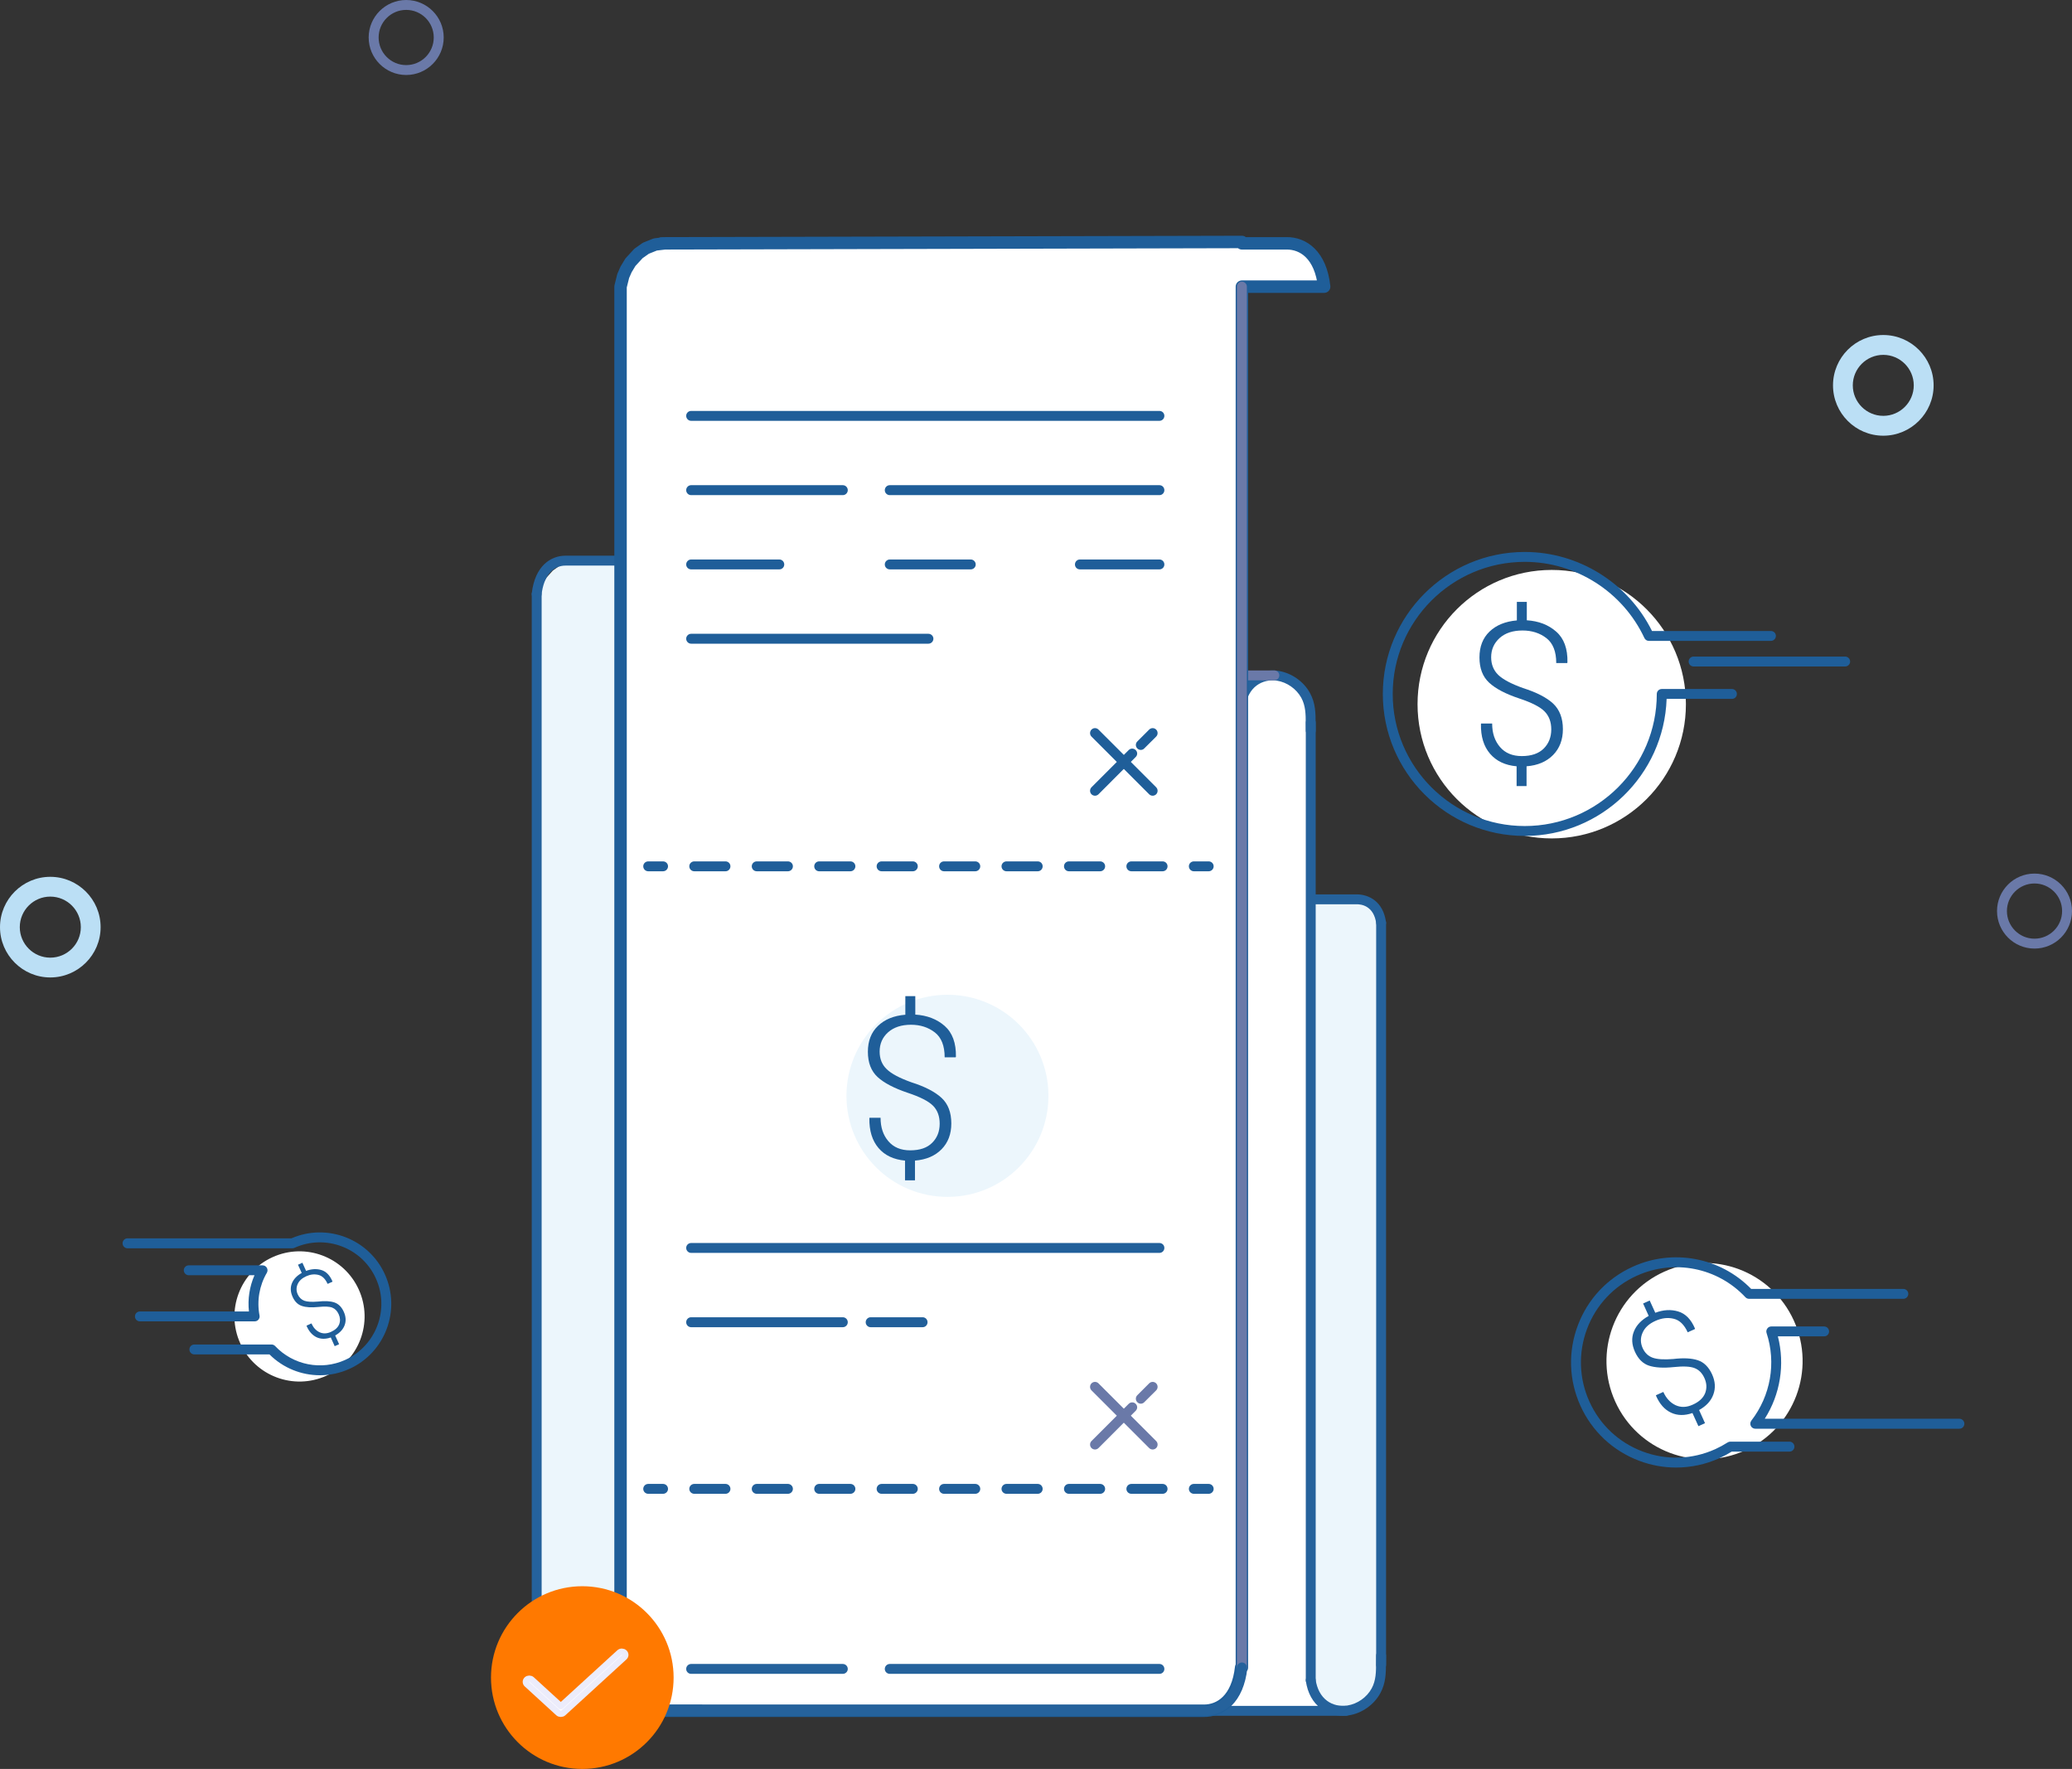 <?xml version="1.0" encoding="utf-8"?>
<!-- Generator: Adobe Illustrator 16.0.0, SVG Export Plug-In . SVG Version: 6.00 Build 0)  -->
<!DOCTYPE svg PUBLIC "-//W3C//DTD SVG 1.1//EN" "http://www.w3.org/Graphics/SVG/1.1/DTD/svg11.dtd">
<svg version="1.1" id="Layer_1" xmlns="http://www.w3.org/2000/svg" xmlns:xlink="http://www.w3.org/1999/xlink" x="0px" y="0px"
	 width="333px" height="284.24px" viewBox="0 0 333 284.24" enable-background="new 0 0 333 284.24" xml:space="preserve">
<rect x="0" y="0" width="333" height="284.24" fill="#333333" stroke="none"/>
<g>
	<g>
		<path fill="#DFF2FE" d="M172.18,88.8c3.35,0,6.06,2.07,6.06,4.63c0,2.56-2.71,4.63-6.06,4.63h26.47c-3.35,0-6.07-2.07-6.07-4.63
			c0-2.56,2.72-4.63,6.07-4.63H172.18z"/>
		<path fill="#DFF2FE" d="M163.6,124.9c3.5,0,6.33,2.17,6.33,4.84c0,2.67-2.83,4.83-6.33,4.83h27.63c-3.49,0-6.33-2.16-6.33-4.83
			c0-2.67,2.84-4.84,6.33-4.84H163.6z"/>
	</g>
	<g>
		<path fill="#DFF2FE" d="M122.49,139.76c-3.36,0-6.07-2.08-6.07-4.63c0-2.56,2.71-4.63,6.07-4.63H96.01c3.35,0,6.07,2.07,6.07,4.63
			c0,2.55-2.72,4.63-6.07,4.63H122.49z"/>
		<path fill="#DFF2FE" d="M131.06,103.65c-3.5,0-6.33-2.16-6.33-4.83s2.83-4.83,6.33-4.83h-27.63c3.49,0,6.33,2.16,6.33,4.83
			s-2.84,4.83-6.33,4.83H131.06z"/>
	</g>
	<g>
		<path fill="#DFF2FE" d="M186.34,159.76c3.35,0,6.07,2.07,6.07,4.63c0,2.55-2.72,4.63-6.07,4.63h26.47c-3.35,0-6.06-2.08-6.06-4.63
			c0-2.56,2.71-4.63,6.06-4.63H186.34z"/>
		<path fill="#DFF2FE" d="M177.76,195.86c3.5,0,6.34,2.16,6.34,4.83s-2.84,4.84-6.34,4.84h27.64c-3.5,0-6.34-2.17-6.34-4.84
			s2.84-4.83,6.34-4.83H177.76z"/>
	</g>
	<g>
		<g>
			<path fill-rule="evenodd" clip-rule="evenodd" fill="#BBDFF5" d="M8.08,144.07c-2.7,0-4.9,2.2-4.9,4.91c0,2.7,2.2,4.9,4.9,4.9
				c2.71,0,4.91-2.2,4.91-4.9C12.99,146.27,10.79,144.07,8.08,144.07z M8.08,157.06c-4.45,0-8.08-3.63-8.08-8.08
				c0-4.46,3.63-8.09,8.08-8.09c4.46,0,8.09,3.63,8.09,8.09C16.17,153.43,12.54,157.06,8.08,157.06z"/>
		</g>
		<g>
			<path fill-rule="evenodd" clip-rule="evenodd" fill="#BBDFF5" d="M302.67,57.02c-2.7,0-4.9,2.2-4.9,4.9s2.2,4.9,4.9,4.9
				c2.7,0,4.9-2.2,4.9-4.9S305.37,57.02,302.67,57.02z M302.67,70.01c-4.46,0-8.08-3.63-8.08-8.09s3.62-8.09,8.08-8.09
				s8.09,3.63,8.09,8.09S307.13,70.01,302.67,70.01z"/>
		</g>
	</g>
	<g>
		<path fill="#ECF6FC" d="M151,144.73h4.72v-0.12l61.25,0.12l0.33,0.01h-0.29l0.95,0.09l1,0.34l0.79,0.46l0.85,0.78l0.47,0.63
			l0.3,0.59l0.28,0.95v121.51l-0.36,1.3l-0.8,1.25l-1.01,0.97l-1.1,0.76l-1.73,0.52H159.8c-1.77,0.02-3.63-1.01-4-3.84h-0.08V148.58
			h-8.73C147.37,145.75,149.22,144.71,151,144.73z"/>
		<g>
			<g>
				<path fill="#6A79A8" d="M156.01,267.61c-0.44,0-0.8-0.36-0.8-0.8V148.29c0-0.44,0.36-0.8,0.8-0.8s0.8,0.36,0.8,0.8v118.52
					C156.81,267.25,156.45,267.61,156.01,267.61z"/>
			</g>
			<g>
				<path fill="#25629C" d="M221.96,268.32c-0.44,0-0.79-0.36-0.79-0.8V148.29c0-0.44,0.35-0.8,0.79-0.8s0.8,0.36,0.8,0.8v119.23
					C222.76,267.96,222.4,268.32,221.96,268.32z"/>
			</g>
			<g>
				<path fill="#25629C" d="M221.96,149.08c-0.39,0-0.73-0.29-0.78-0.69c-0.38-2.82-2.36-3.11-3.2-3.09h-66.32
					c-0.44,0-0.8-0.36-0.8-0.8s0.36-0.79,0.8-0.79h66.31h0.05c2.01,0,4.29,1.17,4.73,4.47c0.06,0.44-0.24,0.84-0.68,0.9H221.96z"/>
			</g>
			<g>
				<path fill="#6A79A8" d="M147.3,152.13h-0.02c-0.44-0.01-0.79-0.38-0.77-0.82c0.01-0.28,0.01-0.57,0.01-0.85
					c0-1.26,0-2.56,0.72-3.87c0.81-1.48,2.36-2.56,4.03-2.83c1.27-0.19,2.56,0.12,3.56,0.85c1.07,0.8,1.75,2.03,1.97,3.56
					c0.06,0.44-0.24,0.84-0.68,0.9s-0.84-0.24-0.9-0.67c-0.15-1.11-0.62-1.97-1.34-2.51c-0.66-0.48-1.52-0.68-2.36-0.55
					c-1.2,0.18-2.3,0.96-2.89,2.01c-0.52,0.96-0.52,1.96-0.52,3.11c0,0.3,0,0.6-0.01,0.9C148.08,151.79,147.73,152.13,147.3,152.13z
					"/>
			</g>
		</g>
		<g>
			<path fill="#FFFFFF" d="M215.69,274.89h0.52C216.04,274.9,215.87,274.9,215.69,274.89z"/>
			<path fill="#FFFFFF" d="M113.72,113.44c0.49-3.62,2.89-4.94,5.19-4.92h6.12v-0.15l79.34,0.16c0.15-0.01,0.29-0.01,0.43,0h-0.38
				l1.24,0.12l1.3,0.43l1.02,0.59l1.1,1l0.6,0.81l0.39,0.74l0.37,1.22v156.55h0.32c0.46,3.31,2.71,4.81,4.93,4.9l-85.37,0.01
				c-2.3,0.03-4.7-1.3-5.19-4.91h-0.1V113.44H113.72z"/>
		</g>
		<g>
			<g>
				<path fill="#25629C" d="M210.66,118.19c-0.43,0-0.78-0.34-0.8-0.77c-0.01-0.39-0.01-0.78-0.01-1.16c0-1.47-0.01-2.85-0.72-4.15
					c-0.79-1.43-2.29-2.48-3.91-2.74c-1.16-0.18-2.34,0.1-3.25,0.77c-0.99,0.73-1.62,1.91-1.83,3.41c-0.06,0.39-0.39,0.68-0.79,0.68
					h-85.63c-0.23,0-0.44-0.1-0.59-0.27c-0.16-0.17-0.23-0.4-0.19-0.63c0.56-4.18,3.46-5.64,5.98-5.6c0.44,0,0.79,0.36,0.79,0.8
					c-0.01,0.44-0.37,0.78-0.81,0.79c-1.05-0.02-3.42,0.31-4.21,3.32h84c0.36-1.61,1.16-2.91,2.34-3.78
					c1.24-0.92,2.86-1.31,4.43-1.06c2.11,0.33,4.05,1.69,5.07,3.55c0.91,1.65,0.91,3.3,0.91,4.91c0,0.37,0,0.74,0.01,1.11
					c0.02,0.44-0.33,0.81-0.77,0.82H210.66z"/>
			</g>
			<g>
				<path fill="#6A79A8" d="M204.8,109.32h-86.12c-0.44,0-0.8-0.36-0.8-0.8s0.36-0.79,0.8-0.79h86.12c0.44,0,0.8,0.35,0.8,0.79
					S205.24,109.32,204.8,109.32z"/>
			</g>
			<g>
				<g>
					<path fill="#25629C" d="M210.66,270.79c-0.44,0-0.8-0.36-0.8-0.8V116.11c0-0.44,0.36-0.79,0.8-0.79s0.79,0.35,0.79,0.79v153.88
						C211.45,270.43,211.1,270.79,210.66,270.79z"/>
				</g>
				<g>
					<path fill="#6A79A8" d="M125.03,270.79c-0.44,0-0.79-0.36-0.79-0.8v-154.8c0-0.44,0.35-0.8,0.79-0.8s0.8,0.36,0.8,0.8v154.8
						C125.83,270.43,125.47,270.79,125.03,270.79z"/>
				</g>
				<g>
					<path fill="#25629C" d="M130.15,275.7c-2.5,0-5.35-1.47-5.91-5.6c-0.06-0.44,0.25-0.84,0.69-0.9c0.43-0.06,0.83,0.25,0.89,0.68
						c0.51,3.8,3.16,4.23,4.34,4.23h0.05h86.1c0.44,0,0.8,0.35,0.8,0.79s-0.36,0.8-0.8,0.8h-86.09H130.15z"/>
				</g>
				<g>
					<path fill="#25629C" d="M215.83,275.7c-1.26,0-2.5-0.4-3.49-1.13c-1.35-1-2.2-2.54-2.47-4.47c-0.06-0.43,0.24-0.83,0.68-0.9
						c0.43-0.06,0.83,0.24,0.89,0.68c0.22,1.5,0.85,2.67,1.84,3.41c0.9,0.67,2.09,0.94,3.24,0.76c1.63-0.25,3.13-1.3,3.92-2.74
						c0.71-1.29,0.71-2.68,0.72-4.14c0-0.39,0-0.78,0.01-1.17c0.01-0.43,0.37-0.77,0.79-0.77h0.03c0.44,0.02,0.78,0.39,0.77,0.83
						c-0.01,0.37-0.01,0.74-0.01,1.11c-0.01,1.6-0.01,3.26-0.92,4.91c-1.02,1.86-2.96,3.22-5.06,3.55
						C216.46,275.67,216.14,275.7,215.83,275.7z"/>
				</g>
			</g>
		</g>
	</g>
	<g>
		<path fill="#ECF6FC" d="M169.23,90.41h-5.52v-0.17L92.1,90.42c-0.14-0.01-0.27-0.01-0.4,0h0.35l-1.12,0.13l-1.17,0.48l-0.92,0.66
			l-0.99,1.1l-0.55,0.9l-0.35,0.83l-0.34,1.34v172.21l0.43,1.85l0.94,1.77l1.18,1.37l1.28,1.07l2.03,0.74l66.46,0.01
			c2.08,0.03,4.25-1.45,4.69-5.45h0.09V95.86h10.21C173.48,91.86,171.31,90.38,169.23,90.41z"/>
		<g>
			<g>
				<path fill="#6A79A8" d="M163.37,264.22c-0.44,0-0.8-0.36-0.8-0.8V95.45c0-0.44,0.36-0.79,0.8-0.79s0.79,0.35,0.79,0.79v167.97
					C164.16,263.86,163.81,264.22,163.37,264.22z"/>
			</g>
			<g>
				<path fill="#25629C" d="M86.25,265.23c-0.44,0-0.79-0.36-0.79-0.8V95.45c0-0.44,0.35-0.79,0.79-0.79s0.8,0.35,0.8,0.79v168.98
					C87.05,264.87,86.69,265.23,86.25,265.23z"/>
			</g>
			<g>
				<path fill="#25629C" d="M86.25,96.25l-0.09-0.01c-0.43-0.05-0.75-0.44-0.7-0.88c0.5-4.48,3.11-6.07,5.41-6.07h0.07h77.52
					c0.44,0,0.8,0.36,0.8,0.8s-0.36,0.79-0.8,0.79H90.93c-2.11-0.02-3.56,1.72-3.89,4.66C87,95.95,86.65,96.25,86.25,96.25z"/>
			</g>
			<g>
				<path fill="#6A79A8" d="M173.55,100.57c-0.43,0-0.78-0.34-0.79-0.77c-0.01-0.43-0.01-0.85-0.01-1.27
					c-0.01-1.63-0.01-3.16-0.67-4.61c-0.71-1.57-2.04-2.71-3.46-2.98c-0.88-0.17-1.77,0.04-2.51,0.58
					c-0.74,0.55-1.68,1.69-1.95,4.02c-0.05,0.44-0.45,0.75-0.88,0.7c-0.44-0.05-0.75-0.45-0.7-0.88c0.34-2.91,1.6-4.39,2.59-5.12
					c1.1-0.81,2.43-1.12,3.74-0.86c1.93,0.36,3.7,1.85,4.62,3.88c0.8,1.76,0.8,3.54,0.81,5.27c0,0.4,0,0.81,0.01,1.22
					c0.01,0.44-0.34,0.81-0.78,0.82H173.55z"/>
			</g>
		</g>
		<g>
			<path fill="#FFFFFF" d="M93.58,274.88h-0.6C93.18,274.89,93.38,274.89,93.58,274.88z"/>
			
				<path fill="#FFFFFF" stroke="#1F5E99" stroke-width="2" stroke-linecap="round" stroke-linejoin="round" stroke-miterlimit="10" d="
				M212.81,46.06c-0.56-5.12-3.37-7-6.07-6.96h-7.15v-0.22l-92.77,0.22l0,0c-0.17,0-0.34,0-0.5,0.01h0.44l-1.44,0.17l-1.52,0.61
				l-1.19,0.84l-1.29,1.4l-0.7,1.16l-0.46,1.05l-0.43,1.72v221.87h-0.37c-0.55,4.68-3.18,6.81-5.78,6.95l99.83,0.01
				c2.69,0.04,5.5-1.84,6.06-6.96h0.12V46.06H212.81z"/>
		</g>
		<g>
			<g>
				<g>
					<path fill="#6A79A8" d="M199.59,268.72c-0.44,0-0.79-0.35-0.79-0.79V46.06c0-0.44,0.35-0.8,0.79-0.8c0.44,0,0.8,0.36,0.8,0.8
						v221.87C200.39,268.37,200.03,268.72,199.59,268.72z"/>
				</g>
				<g>
					<path fill="#25629C" d="M193.6,275.69h-0.09H92.86c-0.44,0-0.79-0.36-0.79-0.8c0-0.44,0.35-0.79,0.79-0.79h100.66h0.07
						c2.84,0,4.78-2.34,5.21-6.26c0.05-0.44,0.45-0.75,0.88-0.7c0.44,0.05,0.75,0.44,0.7,0.88
						C199.76,273.68,196.48,275.69,193.6,275.69z"/>
				</g>
				<g>
					<path fill="#6A79A8" d="M93.44,275.69c-0.37,0-0.75-0.04-1.12-0.11c-2.43-0.46-4.66-2.34-5.83-4.9
						c-1.01-2.25-1.02-4.53-1.02-6.75c0-0.53,0-1.06-0.01-1.59c-0.01-0.44,0.33-0.81,0.77-0.82c0.43-0.01,0.81,0.34,0.82,0.77
						c0.01,0.55,0.01,1.1,0.01,1.64c0,2.14,0.01,4.16,0.88,6.09c0.96,2.1,2.75,3.63,4.68,4c1.2,0.23,2.42-0.05,3.43-0.8
						c1-0.73,2.27-2.26,2.63-5.38c0.05-0.44,0.45-0.75,0.89-0.7c0.43,0.05,0.74,0.45,0.69,0.88c-0.43,3.69-2.01,5.56-3.27,6.49
						C95.93,275.28,94.7,275.69,93.44,275.69z"/>
				</g>
			</g>
		</g>
	</g>
	<g>
		<g>
			<path fill="#1F5E99" d="M106.56,140h-2.38c-0.44,0-0.8-0.36-0.8-0.8c0-0.44,0.36-0.79,0.8-0.79h2.38c0.44,0,0.8,0.35,0.8,0.79
				C107.36,139.64,107,140,106.56,140z"/>
		</g>
		<g>
			<path fill-rule="evenodd" clip-rule="evenodd" fill="#1F5E99" d="M116.6,140h-5.02c-0.44,0-0.8-0.36-0.8-0.8
				c0-0.44,0.36-0.79,0.8-0.79h5.02c0.44,0,0.79,0.35,0.79,0.79C117.39,139.64,117.04,140,116.6,140z M126.63,140h-5.01
				c-0.44,0-0.8-0.36-0.8-0.8c0-0.44,0.36-0.79,0.8-0.79h5.01c0.44,0,0.8,0.35,0.8,0.79C127.43,139.64,127.07,140,126.63,140z
				 M136.67,140h-5.02c-0.44,0-0.79-0.36-0.79-0.8c0-0.44,0.35-0.79,0.79-0.79h5.02c0.44,0,0.8,0.35,0.8,0.79
				C137.47,139.64,137.11,140,136.67,140z M146.71,140h-5.02c-0.44,0-0.8-0.36-0.8-0.8c0-0.44,0.36-0.79,0.8-0.79h5.02
				c0.43,0,0.79,0.35,0.79,0.79C147.5,139.64,147.14,140,146.71,140z M156.74,140h-5.02c-0.44,0-0.79-0.36-0.79-0.8
				c0-0.44,0.35-0.79,0.79-0.79h5.02c0.44,0,0.8,0.35,0.8,0.79C157.54,139.64,157.18,140,156.74,140z M166.78,140h-5.02
				c-0.44,0-0.8-0.36-0.8-0.8c0-0.44,0.36-0.79,0.8-0.79h5.02c0.44,0,0.79,0.35,0.79,0.79C167.57,139.64,167.22,140,166.78,140z
				 M176.81,140h-5.02c-0.44,0-0.79-0.36-0.79-0.8c0-0.44,0.35-0.79,0.79-0.79h5.02c0.44,0,0.8,0.35,0.8,0.79
				C177.61,139.64,177.25,140,176.81,140z M186.85,140h-5.02c-0.44,0-0.8-0.36-0.8-0.8c0-0.44,0.36-0.79,0.8-0.79h5.02
				c0.44,0,0.79,0.35,0.79,0.79C187.64,139.64,187.29,140,186.85,140z"/>
		</g>
		<g>
			<path fill="#1F5E99" d="M194.25,140h-2.38c-0.44,0-0.8-0.36-0.8-0.8c0-0.44,0.36-0.79,0.8-0.79h2.38c0.44,0,0.8,0.35,0.8,0.79
				C195.05,139.64,194.69,140,194.25,140z"/>
		</g>
	</g>
	<g>
		<g>
			<path fill="#215F9A" d="M106.56,240.03h-2.38c-0.44,0-0.8-0.36-0.8-0.79c0-0.44,0.36-0.8,0.8-0.8h2.38c0.44,0,0.8,0.36,0.8,0.8
				C107.36,239.67,107,240.03,106.56,240.03z"/>
		</g>
		<g>
			<path fill-rule="evenodd" clip-rule="evenodd" fill="#215F9A" d="M116.6,240.03h-5.02c-0.44,0-0.8-0.36-0.8-0.79
				c0-0.44,0.36-0.8,0.8-0.8h5.02c0.44,0,0.79,0.36,0.79,0.8C117.39,239.67,117.04,240.03,116.6,240.03z M126.63,240.03h-5.01
				c-0.44,0-0.8-0.36-0.8-0.79c0-0.44,0.36-0.8,0.8-0.8h5.01c0.44,0,0.8,0.36,0.8,0.8C127.43,239.67,127.07,240.03,126.63,240.03z
				 M136.67,240.03h-5.02c-0.44,0-0.79-0.36-0.79-0.79c0-0.44,0.35-0.8,0.79-0.8h5.02c0.44,0,0.8,0.36,0.8,0.8
				C137.47,239.67,137.11,240.03,136.67,240.03z M146.71,240.03h-5.02c-0.44,0-0.8-0.36-0.8-0.79c0-0.44,0.36-0.8,0.8-0.8h5.02
				c0.43,0,0.79,0.36,0.79,0.8C147.5,239.67,147.14,240.03,146.71,240.03z M156.74,240.03h-5.02c-0.44,0-0.79-0.36-0.79-0.79
				c0-0.44,0.35-0.8,0.79-0.8h5.02c0.44,0,0.8,0.36,0.8,0.8C157.54,239.67,157.18,240.03,156.74,240.03z M166.78,240.03h-5.02
				c-0.44,0-0.8-0.36-0.8-0.79c0-0.44,0.36-0.8,0.8-0.8h5.02c0.44,0,0.79,0.36,0.79,0.8C167.57,239.67,167.22,240.03,166.78,240.03z
				 M176.81,240.03h-5.02c-0.44,0-0.79-0.36-0.79-0.79c0-0.44,0.35-0.8,0.79-0.8h5.02c0.44,0,0.8,0.36,0.8,0.8
				C177.61,239.67,177.25,240.03,176.81,240.03z M186.85,240.03h-5.02c-0.44,0-0.8-0.36-0.8-0.79c0-0.44,0.36-0.8,0.8-0.8h5.02
				c0.44,0,0.79,0.36,0.79,0.8C187.64,239.67,187.29,240.03,186.85,240.03z"/>
		</g>
		<g>
			<path fill="#215F9A" d="M194.25,240.03h-2.38c-0.44,0-0.8-0.36-0.8-0.79c0-0.44,0.36-0.8,0.8-0.8h2.38c0.44,0,0.8,0.36,0.8,0.8
				C195.05,239.67,194.69,240.03,194.25,240.03z"/>
		</g>
	</g>
	<g>
		<path fill="#FFFFFF" d="M270.95,113.15c0,11.91-9.66,21.57-21.57,21.57c-11.91,0-21.56-9.66-21.56-21.57
			c0-11.92,9.65-21.57,21.56-21.57C261.29,91.58,270.95,101.23,270.95,113.15z"/>
		<g>
			<path fill="#1F5E99" d="M245.05,134.32c-12.58,0-22.81-10.23-22.81-22.81s10.23-22.82,22.81-22.82c8.65,0,16.62,4.97,20.45,12.7
				h19.11c0.44,0,0.8,0.35,0.8,0.79c0,0.44-0.36,0.8-0.8,0.8H265c-0.31,0-0.59-0.18-0.72-0.46c-3.48-7.44-11.03-12.24-19.23-12.24
				c-11.7,0-21.22,9.52-21.22,21.23c0,11.7,9.52,21.22,21.22,21.22c11.7,0,21.22-9.52,21.22-21.22c0-0.44,0.36-0.8,0.8-0.8h11.28
				c0.44,0,0.79,0.36,0.79,0.8s-0.35,0.79-0.79,0.79h-10.5C267.43,124.52,257.36,134.32,245.05,134.32z"/>
		</g>
		<g>
			<path fill-rule="evenodd" clip-rule="evenodd" fill="#1F5E99" d="M239.65,105.61c0,1.15,0.38,2.09,1.13,2.83
				c0.76,0.73,2.09,1.44,3.99,2.12c2.18,0.69,3.79,1.52,4.84,2.49c1.04,0.98,1.57,2.35,1.57,4.12c0,1.69-0.53,3.08-1.57,4.14
				c-1.05,1.07-2.47,1.68-4.27,1.82v3.18h-1.6v-3.18c-1.84-0.16-3.26-0.84-4.27-2.02c-1.01-1.18-1.5-2.77-1.46-4.77l0.03-0.08h1.77
				c0,1.54,0.42,2.79,1.26,3.77c0.83,0.97,2,1.46,3.5,1.46c1.55,0,2.72-0.41,3.53-1.21c0.81-0.81,1.21-1.84,1.21-3.08
				c0-1.19-0.36-2.16-1.07-2.88c-0.71-0.73-2.08-1.43-4.11-2.1c-2.16-0.72-3.76-1.56-4.8-2.52c-1.04-0.96-1.56-2.31-1.56-4.06
				c0-1.74,0.54-3.12,1.62-4.16c1.09-1.04,2.55-1.63,4.39-1.79v-2.98h1.6v2.96c1.9,0.12,3.47,0.72,4.72,1.82
				c1.25,1.09,1.86,2.74,1.81,4.95l-0.04,0.1h-1.76c0-1.86-0.53-3.19-1.59-4.01c-1.05-0.81-2.33-1.22-3.83-1.22
				c-1.55,0-2.77,0.4-3.68,1.21C240.11,103.34,239.65,104.36,239.65,105.61z"/>
		</g>
	</g>
	<g>
		<path fill="#1F5E99" d="M186.34,67.62h-75.27c-0.43,0-0.79-0.36-0.79-0.8s0.36-0.79,0.79-0.79h75.27c0.44,0,0.79,0.35,0.79,0.79
			S186.78,67.62,186.34,67.62z"/>
	</g>
	<g>
		<path fill="#1F5E99" d="M186.34,79.56H143c-0.44,0-0.8-0.36-0.8-0.8s0.36-0.8,0.8-0.8h43.34c0.44,0,0.79,0.36,0.79,0.8
			S186.78,79.56,186.34,79.56z"/>
	</g>
	<g>
		<path fill="#1F5E99" d="M135.45,79.56h-24.38c-0.43,0-0.79-0.36-0.79-0.8s0.36-0.8,0.79-0.8h24.38c0.44,0,0.8,0.36,0.8,0.8
			S135.89,79.56,135.45,79.56z"/>
	</g>
	<g>
		<path fill="#1F5E99" d="M186.34,91.49h-12.79c-0.44,0-0.79-0.35-0.79-0.79c0-0.44,0.35-0.8,0.79-0.8h12.79
			c0.44,0,0.79,0.36,0.79,0.8C187.13,91.14,186.78,91.49,186.34,91.49z"/>
	</g>
	<g>
		<path fill="#1F5E99" d="M156.01,91.49H143c-0.44,0-0.8-0.35-0.8-0.79c0-0.44,0.36-0.8,0.8-0.8h13.01c0.44,0,0.8,0.36,0.8,0.8
			C156.81,91.14,156.45,91.49,156.01,91.49z"/>
	</g>
	<g>
		<path fill="#1F5E99" d="M125.25,91.49h-14.18c-0.43,0-0.79-0.35-0.79-0.79c0-0.44,0.36-0.8,0.79-0.8h14.18
			c0.44,0,0.79,0.36,0.79,0.8C126.04,91.14,125.69,91.49,125.25,91.49z"/>
	</g>
	<g>
		<path fill="#1F5E99" d="M149.21,103.43h-38.14c-0.43,0-0.79-0.36-0.79-0.8c0-0.43,0.36-0.79,0.79-0.79h38.14
			c0.44,0,0.8,0.36,0.8,0.79C150.01,103.07,149.65,103.43,149.21,103.43z"/>
	</g>
	<g>
		<path fill="#1F5E99" d="M185.25,127.86c-0.21,0-0.41-0.08-0.56-0.23l-9.27-9.27c-0.31-0.31-0.31-0.82,0-1.13s0.81-0.31,1.12,0
			l9.27,9.27c0.31,0.31,0.31,0.82,0,1.13C185.65,127.78,185.45,127.86,185.25,127.86z"/>
	</g>
	<g>
		<path fill="#1F5E99" d="M183.34,120.5c-0.2,0-0.4-0.08-0.56-0.24c-0.31-0.31-0.31-0.81,0-1.12l1.91-1.91
			c0.31-0.31,0.81-0.31,1.12,0s0.31,0.82,0,1.13l-1.91,1.9C183.75,120.42,183.55,120.5,183.34,120.5z"/>
	</g>
	<g>
		<path fill="#1F5E99" d="M175.98,127.86c-0.2,0-0.41-0.08-0.56-0.23c-0.31-0.31-0.31-0.82,0-1.13l5.98-5.98
			c0.31-0.31,0.81-0.31,1.12,0c0.32,0.31,0.32,0.81,0,1.12l-5.98,5.99C176.39,127.78,176.18,127.86,175.98,127.86z"/>
	</g>
	<g>
		<path fill="#FFFFFF" d="M288.3,212.2c3.59,7.93,0.07,17.27-7.85,20.86c-7.93,3.59-17.27,0.08-20.86-7.85
			c-3.59-7.93-0.08-17.27,7.85-20.86C275.37,200.75,284.7,204.27,288.3,212.2z"/>
		<g>
			<path fill="#1F5E99" d="M314.91,229.57h-32.82c-0.3,0-0.58-0.18-0.71-0.45c-0.13-0.27-0.1-0.6,0.08-0.84
				c3.11-4.02,4.03-9.29,2.45-14.1c-0.08-0.24-0.03-0.5,0.12-0.71c0.15-0.21,0.38-0.33,0.64-0.33h8.49c0.44,0,0.8,0.36,0.8,0.8
				s-0.36,0.79-0.8,0.79h-7.43c1.16,4.52,0.39,9.31-2.11,13.24h31.29c0.44,0,0.79,0.36,0.79,0.8S315.35,229.57,314.91,229.57z"/>
		</g>
		<g>
			<path fill="#1F5E99" d="M269.38,235.81c-2.01,0-4.02-0.36-5.95-1.09c-4.22-1.59-7.57-4.73-9.43-8.83
				c-1.86-4.11-2.01-8.7-0.42-12.92c1.58-4.22,4.72-7.57,8.83-9.43c6.48-2.94,14.08-1.5,19.03,3.57h24.45c0.44,0,0.8,0.35,0.8,0.79
				s-0.36,0.8-0.8,0.8H281.1c-0.22,0-0.43-0.09-0.58-0.25c-4.47-4.78-11.49-6.17-17.46-3.46c-3.72,1.68-6.56,4.72-8,8.54
				c-1.43,3.82-1.3,7.98,0.39,11.7c1.68,3.72,4.72,6.56,8.54,8c3.82,1.44,7.97,1.3,11.69-0.38c0.68-0.31,1.34-0.67,1.97-1.07
				c0.13-0.08,0.27-0.13,0.43-0.13h9.52c0.43,0,0.79,0.36,0.79,0.8c0,0.44-0.36,0.8-0.79,0.8h-9.29c-0.63,0.39-1.29,0.74-1.97,1.05
				C274.12,235.31,271.75,235.81,269.38,235.81z"/>
		</g>
		<g>
			<path fill-rule="evenodd" clip-rule="evenodd" fill="#1F5E99" d="M264,216.62c0.35,0.77,0.89,1.28,1.61,1.54
				c0.72,0.26,1.82,0.33,3.29,0.21c1.66-0.2,2.98-0.13,3.97,0.2c0.99,0.33,1.75,1.09,2.29,2.27c0.51,1.13,0.58,2.2,0.2,3.23
				c-0.37,1.03-1.14,1.86-2.29,2.5l0.95,2.11l-1.06,0.48l-0.96-2.11c-1.27,0.44-2.42,0.42-3.44-0.06c-1.03-0.48-1.84-1.39-2.42-2.73
				v-0.07l1.18-0.53c0.46,1.02,1.12,1.73,1.97,2.13c0.85,0.39,1.77,0.37,2.77-0.09c1.03-0.46,1.69-1.09,1.99-1.87
				c0.29-0.78,0.25-1.58-0.13-2.41c-0.36-0.79-0.88-1.32-1.58-1.59c-0.69-0.27-1.81-0.33-3.37-0.16c-1.65,0.17-2.97,0.09-3.95-0.23
				s-1.73-1.07-2.26-2.23c-0.52-1.16-0.58-2.24-0.17-3.26c0.4-1.02,1.2-1.85,2.38-2.51l-0.9-1.99l1.06-0.48l0.9,1.97
				c1.29-0.49,2.52-0.56,3.68-0.21c1.17,0.35,2.07,1.26,2.7,2.75v0.07l-1.17,0.53c-0.56-1.23-1.31-1.96-2.26-2.18
				c-0.95-0.23-1.92-0.11-2.92,0.34c-1.03,0.46-1.73,1.1-2.08,1.92C263.62,214.97,263.63,215.79,264,216.62z"/>
		</g>
	</g>
	<g>
		<path fill="#FFFFFF" d="M57.66,207.21c2.39,5.26,0.05,11.46-5.21,13.85c-5.26,2.38-11.46,0.05-13.84-5.21
			c-2.38-5.27-0.05-11.47,5.21-13.85C49.08,199.62,55.28,201.95,57.66,207.21z"/>
		<g>
			<path fill="#1F5E99" d="M40.93,212.32H22.48c-0.44,0-0.79-0.35-0.79-0.79s0.35-0.8,0.79-0.8h17.53
				c-0.22-1.98,0.09-3.99,0.89-5.82H30.34c-0.44,0-0.8-0.36-0.8-0.8s0.36-0.79,0.8-0.79H42.2c0.29,0,0.55,0.15,0.69,0.4
				c0.14,0.24,0.14,0.55,0,0.79c-1.22,2.08-1.63,4.52-1.18,6.87c0.05,0.23-0.02,0.47-0.17,0.66
				C41.39,212.22,41.17,212.32,40.93,212.32z"/>
		</g>
		<g>
			<path fill="#1F5E99" d="M51.42,220.98c-2.99,0-5.92-1.16-8.11-3.35H31.23c-0.44,0-0.79-0.36-0.79-0.8c0-0.43,0.35-0.79,0.79-0.79
				h12.42c0.21,0,0.42,0.09,0.57,0.25c2.9,3.07,7.43,3.96,11.27,2.22c4.96-2.25,7.17-8.12,4.92-13.08
				c-2.24-4.97-8.11-7.17-13.07-4.93c-0.11,0.05-0.22,0.08-0.33,0.08H20.49c-0.43,0-0.79-0.36-0.79-0.8s0.36-0.8,0.79-0.8h26.35
				c5.73-2.49,12.44,0.08,15.02,5.79c2.61,5.76,0.05,12.58-5.71,15.19C54.63,220.65,53.01,220.98,51.42,220.98z"/>
		</g>
		<g>
			<path fill-rule="evenodd" clip-rule="evenodd" fill="#1F5E99" d="M47.85,207.98c0.23,0.51,0.59,0.85,1.06,1.03
				c0.48,0.17,1.21,0.21,2.19,0.13c1.1-0.13,1.98-0.08,2.64,0.14c0.65,0.22,1.16,0.72,1.51,1.5c0.34,0.75,0.39,1.47,0.14,2.15
				c-0.25,0.68-0.76,1.23-1.52,1.66l0.63,1.4l-0.71,0.32l-0.63-1.4c-0.84,0.29-1.61,0.28-2.29-0.04c-0.68-0.33-1.22-0.93-1.6-1.82
				v-0.04l0.78-0.36c0.31,0.68,0.74,1.16,1.31,1.42c0.56,0.26,1.18,0.24,1.84-0.06c0.68-0.31,1.12-0.72,1.32-1.24
				c0.19-0.52,0.16-1.05-0.09-1.6c-0.24-0.53-0.58-0.88-1.04-1.06s-1.21-0.21-2.24-0.1c-1.1,0.11-1.97,0.06-2.62-0.16
				c-0.66-0.21-1.16-0.7-1.51-1.48c-0.34-0.76-0.38-1.48-0.11-2.16c0.27-0.67,0.8-1.23,1.58-1.67l-0.6-1.32l0.71-0.32l0.59,1.31
				c0.86-0.32,1.68-0.37,2.45-0.14s1.37,0.84,1.79,1.83v0.05l-0.78,0.35c-0.37-0.82-0.87-1.3-1.5-1.45
				c-0.63-0.15-1.27-0.08-1.93,0.22c-0.69,0.31-1.15,0.74-1.39,1.28C47.6,206.89,47.6,207.43,47.85,207.98z"/>
		</g>
	</g>
	<g>
		<path fill="#ECF6FC" d="M168.5,176.08c0,8.97-7.26,16.24-16.23,16.24c-8.96,0-16.23-7.27-16.23-16.24
			c0-8.97,7.27-16.24,16.23-16.24C161.24,159.84,168.5,167.11,168.5,176.08z"/>
		<g>
			<path fill-rule="evenodd" clip-rule="evenodd" fill="#1F5E99" d="M141.37,168.97c0,1.15,0.37,2.09,1.13,2.82
				c0.75,0.74,2.08,1.44,3.98,2.12c2.18,0.69,3.79,1.53,4.84,2.5c1.05,0.97,1.57,2.34,1.57,4.11c0,1.7-0.52,3.08-1.57,4.15
				c-1.05,1.07-2.47,1.67-4.27,1.82v3.17h-1.6v-3.17c-1.83-0.17-3.25-0.84-4.26-2.02c-1.01-1.19-1.5-2.78-1.47-4.78l0.03-0.08h1.77
				c0,1.54,0.42,2.8,1.26,3.77c0.84,0.98,2,1.46,3.5,1.46c1.55,0,2.73-0.4,3.53-1.21c0.81-0.8,1.21-1.83,1.21-3.07
				c0-1.2-0.35-2.16-1.07-2.89c-0.71-0.72-2.08-1.42-4.11-2.09c-2.16-0.73-3.75-1.56-4.8-2.52c-1.04-0.96-1.56-2.31-1.56-4.06
				c0-1.74,0.54-3.13,1.63-4.16c1.08-1.04,2.54-1.64,4.39-1.79v-2.99h1.6v2.97c1.89,0.12,3.46,0.72,4.71,1.81
				c1.25,1.1,1.86,2.75,1.82,4.96l-0.05,0.09h-1.76c0-1.85-0.53-3.19-1.58-4c-1.06-0.82-2.34-1.23-3.83-1.23
				c-1.55,0-2.78,0.41-3.69,1.22C141.82,166.69,141.37,167.72,141.37,168.97z"/>
		</g>
	</g>
	<g>
		<path fill="#215F9A" d="M186.34,201.32h-75.27c-0.43,0-0.79-0.36-0.79-0.8s0.36-0.79,0.79-0.79h75.27c0.44,0,0.79,0.35,0.79,0.79
			S186.78,201.32,186.34,201.32z"/>
	</g>
	<g>
		<path fill="#215F9A" d="M135.45,213.26h-24.38c-0.43,0-0.79-0.36-0.79-0.8s0.36-0.8,0.79-0.8h24.38c0.44,0,0.8,0.36,0.8,0.8
			S135.89,213.26,135.45,213.26z"/>
	</g>
	<g>
		<path fill="#6A79A8" d="M185.25,232.91c-0.21,0-0.41-0.08-0.56-0.23l-9.27-9.27c-0.31-0.31-0.31-0.82,0-1.13s0.81-0.31,1.12,0
			l9.27,9.27c0.31,0.31,0.31,0.82,0,1.13C185.65,232.83,185.45,232.91,185.25,232.91z"/>
	</g>
	<g>
		<path fill="#6A79A8" d="M183.34,225.55c-0.2,0-0.4-0.08-0.56-0.24c-0.31-0.31-0.31-0.81,0-1.12l1.91-1.91
			c0.31-0.31,0.81-0.31,1.12,0s0.31,0.82,0,1.13l-1.91,1.9C183.75,225.47,183.55,225.55,183.34,225.55z"/>
	</g>
	<g>
		<path fill="#6A79A8" d="M175.98,232.91c-0.2,0-0.41-0.08-0.56-0.23c-0.31-0.31-0.31-0.82,0-1.13l5.98-5.98
			c0.31-0.31,0.81-0.31,1.12,0c0.32,0.31,0.32,0.81,0,1.12l-5.98,5.99C176.39,232.83,176.18,232.91,175.98,232.91z"/>
	</g>
	<g>
		<path fill="#25629C" d="M186.34,268.96H143c-0.44,0-0.8-0.35-0.8-0.79s0.36-0.8,0.8-0.8h43.34c0.44,0,0.79,0.36,0.79,0.8
			S186.78,268.96,186.34,268.96z"/>
	</g>
	<g>
		<path fill="#25629C" d="M135.45,268.96h-24.38c-0.43,0-0.79-0.35-0.79-0.79s0.36-0.8,0.79-0.8h24.38c0.44,0,0.8,0.36,0.8,0.8
			S135.89,268.96,135.45,268.96z"/>
	</g>
	<g>
		<path fill-rule="evenodd" clip-rule="evenodd" fill="#6A79A8" d="M65.28,1.59c-2.45,0-4.43,1.99-4.43,4.43
			c0,2.45,1.98,4.44,4.43,4.44c2.45,0,4.43-1.99,4.43-4.44C69.71,3.58,67.73,1.59,65.28,1.59z M65.28,12.05
			c-3.32,0-6.03-2.7-6.03-6.03C59.25,2.7,61.96,0,65.28,0c3.32,0,6.03,2.7,6.03,6.02C71.31,9.35,68.6,12.05,65.28,12.05z"/>
	</g>
	<g>
		<path fill="#FF7900" d="M108.26,269.56c0,8.11-6.57,14.68-14.68,14.68c-8.1,0-14.67-6.57-14.67-14.68
			c0-8.1,6.57-14.68,14.67-14.68C101.69,254.88,108.26,261.46,108.26,269.56z"/>
		<g>
			<path fill="#FFFFFF" stroke="#ECECFB" stroke-linecap="round" stroke-linejoin="round" stroke-miterlimit="10" d="M90.13,275.39
				c-0.14,0-0.29-0.05-0.4-0.15l-5.06-4.63c-0.22-0.2-0.22-0.53,0-0.73c0.22-0.2,0.57-0.2,0.79,0l4.67,4.27l9.41-8.6
				c0.22-0.21,0.58-0.21,0.8,0c0.22,0.2,0.22,0.52,0,0.72l-9.81,8.97C90.42,275.34,90.27,275.39,90.13,275.39z"/>
		</g>
	</g>
	<g>
		<path fill="#1F5E99" d="M296.55,107.09h-24.37c-0.44,0-0.79-0.35-0.79-0.79s0.35-0.8,0.79-0.8h24.37c0.43,0,0.79,0.36,0.79,0.8
			S296.98,107.09,296.55,107.09z"/>
	</g>
	<g>
		<path fill-rule="evenodd" clip-rule="evenodd" fill="#6A79A8" d="M326.97,141.96c-2.44,0-4.43,1.99-4.43,4.43
			c0,2.45,1.99,4.44,4.43,4.44c2.45,0,4.44-1.99,4.44-4.44C331.41,143.95,329.42,141.96,326.97,141.96z M326.97,152.42
			c-3.32,0-6.02-2.7-6.02-6.03c0-3.32,2.7-6.02,6.02-6.02c3.33,0,6.03,2.7,6.03,6.02C333,149.72,330.3,152.42,326.97,152.42z"/>
	</g>
	<g>
		<path fill="#215F9A" d="M148.28,213.26h-8.36c-0.43,0-0.79-0.36-0.79-0.8s0.36-0.8,0.79-0.8h8.36c0.44,0,0.79,0.36,0.79,0.8
			S148.72,213.26,148.28,213.26z"/>
	</g>
</g>
</svg>

